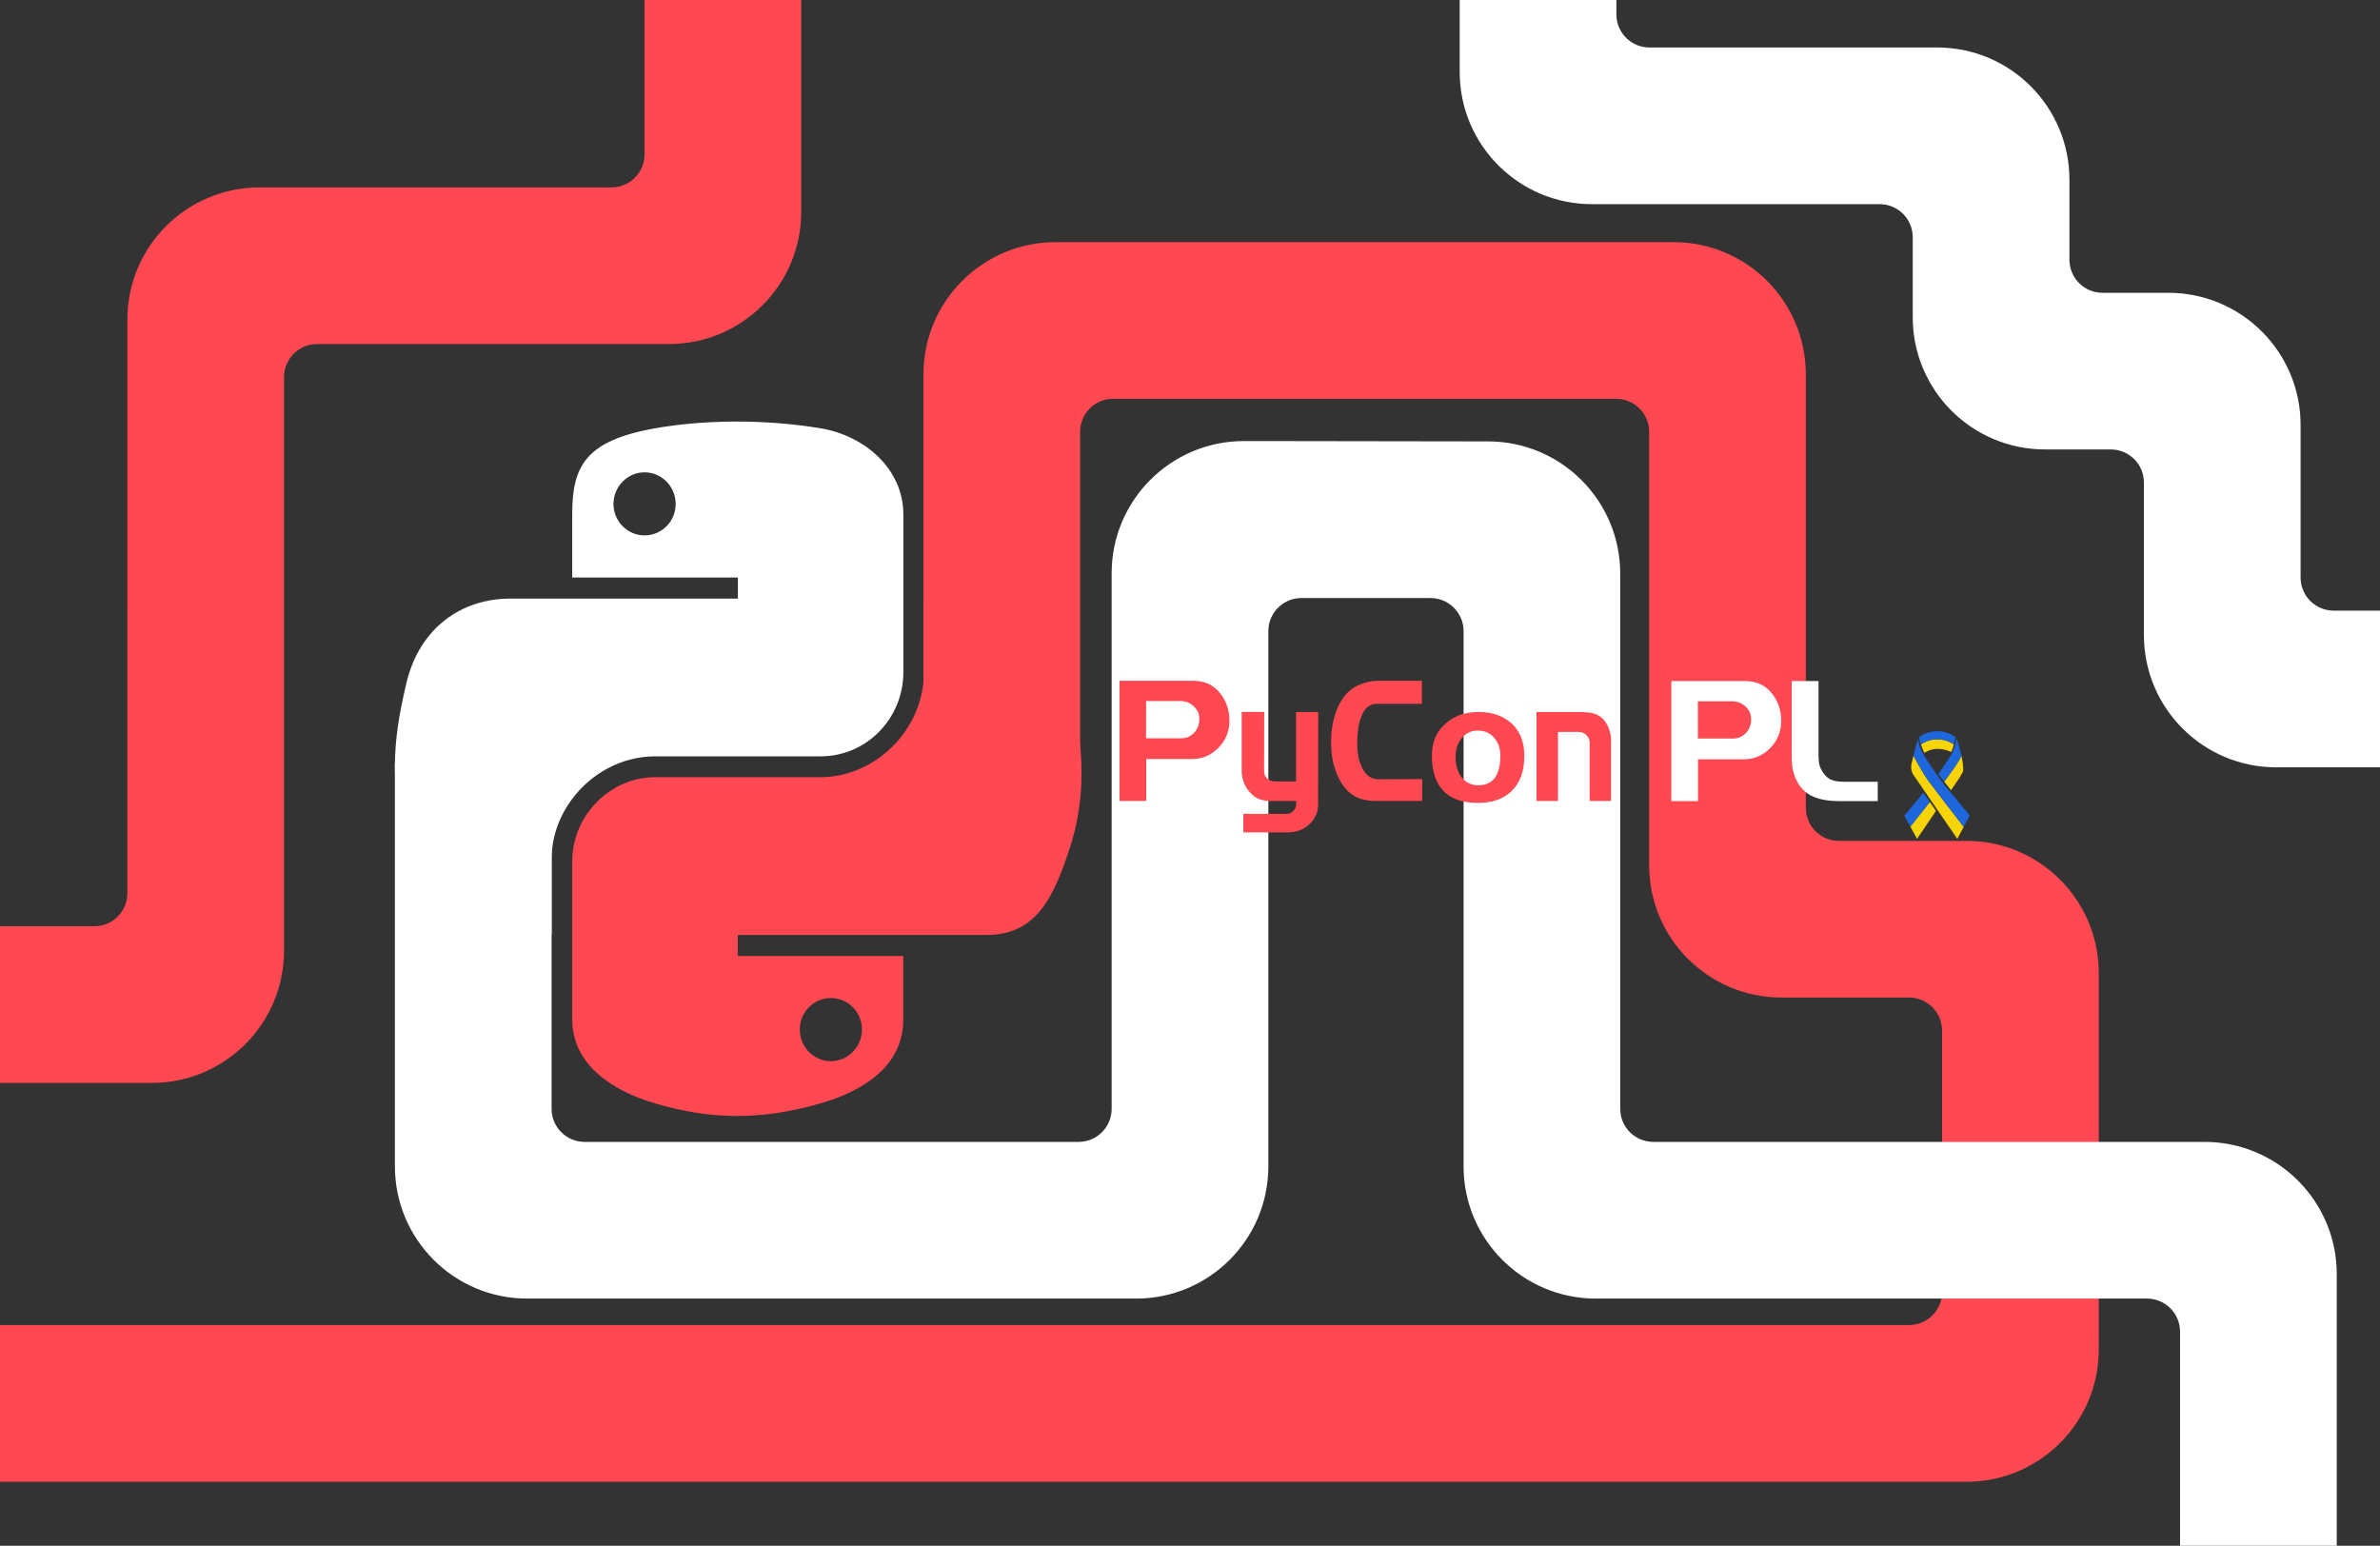 <?xml version="1.0" encoding="UTF-8"?>
<svg id="Layer_2" data-name="Layer 2" xmlns="http://www.w3.org/2000/svg" viewBox="0 0 1512 982.05">
  <rect x="0" y="0" width="1512" height="982.05" fill="#333333" stroke="none"/>
  <defs>
    <style>
      .cls-1 {
        fill: #ff4851;
      }

      .cls-2 {
        fill: #fff;
      }
    </style>
  </defs>
  <g id="Layer_3" data-name="Layer 3">
    <g>
      <g>
        <path class="cls-1" d="M1333.33,618.22v239.16c0,46.38-37.62,84-84,84H0v-99.53h1212.8c11.59,0,21-9.41,21-21v-166.11c0-11.61-9.41-21-21-21h-81.09c-46.4,0-84-37.62-84-84v-275.38c0-11.61-9.41-21-21-21h-319.51c-11.61,0-21,9.39-21,21v224.01h-99.53V237.84c0-46.4,37.6-84,84-84h392.56c46.38,0,84,37.6,84,84v275.38c0,11.59,9.39,21,21,21h81.09c46.38,0,84,37.6,84,84Z"/>
        <path class="cls-1" d="M509.01,0v134.57c0,46.38-37.6,84-84,84h-223.57c-11.59,0-21,9.39-21,21v364.41c0,46.38-37.6,84-84,84H0v-99.53h59.93c11.41,0,20.71-9.11,20.99-20.45.01-.18.01-.36.01-.55v-178.43c0-.18,0-.36-.01-.53v-185.44c0-46.4,37.6-84,84-84h223.58c11.41,0,20.71-9.11,20.99-20.45.01-.18.01-.36.01-.55V0h99.51Z"/>
        <path class="cls-2" d="M1484.52,809.46v172.59h-99.54v-136.05c0-11.59-9.41-21-21-21h-350.18c-46.4,0-84-37.62-84-84v-340.05c0-11.61-9.41-21-21-21h-82.03c-11.59,0-21,9.41-21,21v340.05c0,46.4-37.6,84-84,84h-386.88c-46.4,0-84-37.62-84-84v-256.65h99.53v220.11c0,11.59,9.39,21,21,21h313.81c11.59,0,21-9.41,21-21v-340.24c0-46.4,37.6-84,84-84h15.54l139.55.21c46.38,0,84,37.6,84,84v340.03c0,11.59,9.39,21,21,21h350.2c46.38,0,84,37.6,84,84Z"/>
        <path class="cls-2" d="M1512,387.94v99.54h-65.98c-46.4,0-84-37.6-84-84v-96.94c0-11.61-9.41-21-21-21h-41.87c-46.4,0-84-37.62-84-84v-50.83c0-11.59-9.41-21-21-21h-182.81c-46.4,0-84-37.6-84-84V0h99.54v9.17c0,11.59,9.41,21,21,21h182.81c46.38,0,84,37.6,84,84v50.85c0,11.59,9.39,21,21,21h41.86c46.4,0,84,37.6,84,84v96.92c0,11.59,9.41,21,21,21h29.46Z"/>
        <g>
          <path id="path1948_4" data-name="path1948 4" class="cls-2" d="M466.42,267.83c-18.01.09-35.17,1.6-50.29,4.28-44.54,7.89-52.6,24.34-52.6,54.7v40.12h105.25v13.37h-144.75c-30.58,0-57.37,18.37-65.76,53.36-9.63,40.08-10.08,65.09,0,106.95,7.49,31.12,25.37,53.36,55.95,53.36h36.2v-48.1c0-34.73,30.05-65.35,65.76-65.35h105.12c29.24,0,52.6-24.07,52.6-53.5v-100.22c0-28.53-24.07-49.93-52.6-54.7-18.1-2.99-36.82-4.37-54.83-4.28h-.04ZM409.49,300.07c10.88,0,19.75,9.01,19.75,20.11s-8.87,19.97-19.75,19.97-19.75-8.96-19.75-19.97,8.83-20.11,19.75-20.11Z"/>
          <path id="path1950_5" data-name="path1950 5" class="cls-1" d="M587,380.31v46.72c0,36.24-30.72,66.74-65.76,66.74h-105.12c-28.8,0-52.6,24.65-52.6,53.5v100.22c0,28.53,24.79,45.29,52.6,53.5,33.3,9.76,65.26,11.55,105.12,0,26.48-7.71,52.6-23.14,52.6-53.5v-40.12h-105.12v-13.37h157.72c30.58,0,41.99-21.35,52.6-53.36,10.97-32.99,10.52-64.69,0-106.95-7.58-30.45-21.98-53.36-52.6-53.36h-39.5.04ZM527.85,634.06c10.92,0,19.75,8.96,19.75,19.97s-8.83,20.15-19.75,20.15-19.75-9.01-19.75-20.15,8.87-19.97,19.75-19.97Z"/>
        </g>
      </g>
      <path d="M1247.55 525.284L1243.46 532.948L1215.21 491.729C1215.21 491.729 1213.62 488.948 1214.36 485.324C1214.58 484.21 1215.05 482.271 1215.6 480.106C1215.6 480.106 1221.26 490.823 1225.43 496.503C1229.6 502.183 1247.55 525.284 1247.55 525.284Z" fill="#F7D408"/>
      <path d="M1251.39 518.082L1247.55 525.275C1247.55 525.275 1229.6 502.174 1225.43 496.494C1221.26 490.814 1215.6 480.097 1215.6 480.097C1216.84 475.196 1218.48 469.171 1218.48 469.171C1218.48 469.171 1218.98 474.553 1222.49 480.233C1226.01 485.913 1231.33 493.677 1234.64 497.862C1237.95 502.047 1251.39 518.082 1251.39 518.082Z" fill="#1D66DB"/>
      <path d="M1241.29 472.922C1240.79 474.788 1240.18 476.745 1239.56 477.751C1239.56 477.751 1235.6 475.758 1230.81 475.758C1226.01 475.758 1222.5 478.349 1222.5 478.349C1222.5 478.349 1221.29 475.712 1220.33 472.922C1220.33 472.922 1224.74 469.652 1230.81 469.652C1236.87 469.652 1241.29 472.922 1241.29 472.922Z" fill="#F7D408"/>
      <path d="M1242.37 468.284C1242.37 468.284 1241.93 470.54 1241.29 472.922C1241.29 472.922 1236.87 469.652 1230.81 469.652C1224.74 469.652 1220.33 472.922 1220.33 472.922C1219.75 471.246 1219.27 469.516 1219.19 468.284C1219.19 468.284 1223.96 464.497 1230.81 464.497C1237.65 464.497 1242.37 468.284 1242.37 468.284Z" fill="#1D66DB"/>
      <path d="M1246.15 480.233C1244.58 484.246 1236.56 494.891 1235.22 496.648L1231.42 491.792C1231.42 491.792 1236.64 484.219 1239.25 480.133C1241.86 476.048 1242.96 469.181 1242.96 469.181C1244.48 473.448 1245.5 477.162 1246.15 480.233Z" fill="#1D66DB"/>
      <path d="M1247.08 490.198C1246.67 491.195 1244.87 494.085 1244.87 494.085L1239.45 502.057L1235.25 496.685L1235.22 496.657C1236.55 494.9 1244.58 484.255 1246.15 480.242C1247.39 486.049 1247.34 489.555 1247.08 490.207V490.198Z" fill="#F7D408"/>
      <path d="M1226.07 509.603L1213.69 525.284L1209.85 518.245L1221.89 503.542L1226.07 509.603Z" fill="#1D66DB"/>
      <path d="M1229.92 515.193L1217.88 532.949L1213.69 525.285L1226.07 509.603L1229.92 515.193Z" fill="#F7D408"/>
      <path id="path3180" class="cls-1" d="M781.06,457.82c0,6.76-2.34,12.52-7.01,17.27-4.67,4.75-10.25,7.14-16.72,7.14h-29.13v26.59h-16.97v-76.29h46.97c7.33,0,13.1,2.79,17.35,8.4,3.66,4.86,5.49,10.5,5.49,16.89h.02ZM761.95,456.83c0-3.27-1.22-5.98-3.63-8.18-2.42-2.18-5.19-3.27-8.34-3.27h-21.87v23.65h22.36c3.2,0,5.92-1.15,8.13-3.47,2.23-2.34,3.33-5.24,3.33-8.73h.02ZM837.46,452.36l-.09,58.84c0,2.46-.46,4.7-1.37,6.69-.92,2.01-2.13,3.76-3.63,5.29-2.29,2.18-4.64,3.66-7.06,4.47-2.42.81-5.34,1.2-8.73,1.2h-26.68v-11.78h27.75c1.25,0,2.42-.47,3.54-1.42,1.5-1.29,2.26-2.83,2.26-4.58v-2.18h-15.69c-3,0-5.56-.38-7.66-1.15-2.1-.76-4.12-2.23-6.08-4.42-3.47-3.77-5.19-8.46-5.19-14.05v-36.94h14.32l-.09,36.19c0,1.45.08,2.54.24,3.27.16.73.62,1.53,1.37,2.4.76.87,1.61,1.47,2.6,1.8.98.33,2.19.49,3.63.49h12.46v-44.14h14.11v.03h0ZM903.51,508.82h-30.3c-3.08,0-6.11-.47-9.13-1.42-5.81-1.96-10.44-6.47-13.83-13.51-3.08-6.39-4.61-13.85-4.61-22.34s1.37-15.47,4.12-21.79c3-6.98,7.29-11.73,12.85-14.29,4.31-1.96,8.73-2.94,13.25-2.94h27.45v14.6h-28.54c-4.64,0-8,2.79-10.1,8.4-1.64,4.36-2.45,10.06-2.45,17.1,0,5.95,1.04,11.02,3.14,15.16,2.42,4.86,5.83,7.29,10.2,7.29l27.94-.11v13.85h0ZM968.38,480.37c0,9.82-2.81,17.33-8.43,22.56-5.16,4.8-12.19,7.18-21.08,7.18s-15.79-2.18-20.68-6.54c-5.68-5.02-8.53-12.82-8.53-23.44,0-8.86,3.06-15.83,9.22-20.92,5.49-4.58,12.27-6.87,20.3-6.87,8.83,0,15.9,2.46,21.23,7.36,5.34,4.91,7.99,11.79,7.99,20.67h-.03ZM953.18,480.27c0-4.58-1.29-8.41-3.87-11.49-2.59-3.09-6.09-4.63-10.55-4.63-4.06,0-7.4,1.58-10.06,4.74-2.64,3.17-3.98,7.14-3.98,11.94,0,5.51,1.34,9.91,4.03,13.18,2.68,3.27,6.14,4.89,10.4,4.89,4.83,0,8.43-1.71,10.78-5.13,2.16-3.11,3.24-7.63,3.24-13.5h0ZM1023.51,508.82h-13.62v-37.16c0-.95-.21-1.8-.58-2.56-.39-.76-.95-1.5-1.67-2.23-1.31-1.23-2.81-1.85-4.52-1.85h-13.34v43.81h-13.64v-56.46h26.08c4.64,0,8,.28,10.1.87,3.27.88,5.89,2.79,7.85,5.78,2.21,3.49,3.33,7.31,3.33,11.45v38.36h.02v-.02Z"/>
      <path id="path34" class="cls-2" d="M1126.11,441.07c-4.25-5.59-10.03-8.38-17.35-8.38h-46.98v76.29h16.97v-26.59h29.13c6.47,0,12.05-2.38,16.72-7.14,4.67-4.77,7.01-10.51,7.01-17.27,0-6.39-1.83-12.03-5.49-16.89h0v-.02ZM1109.16,465.7c-2.21,2.32-4.94,3.49-8.13,3.49h-22.37v-23.65h21.87c3.14,0,5.92,1.09,8.34,3.27,2.42,2.19,3.63,4.91,3.63,8.18,0,3.49-1.11,6.39-3.33,8.73h0v-.02Z"/>
      <g id="text423">
        <path id="path1037" class="cls-2" d="M1192.91,508.96h-23.92c-6.99,0-12.6-.92-16.83-2.73-5.35-2.32-9.2-6.32-11.52-11.98-.88-2.18-1.52-4.25-1.89-6.2-.32-2.04-.47-4.36-.47-6.98v-48.39h17.02v47.73c0,2.18.22,4.1.66,5.78.44,1.59,1.23,3.19,2.37,4.8,1.58,2.32,3.41,3.85,5.48,4.58s4.72,1.09,7.94,1.09h21.17v12.31h0Z"/>
      </g>
    </g>
  </g>
</svg>
